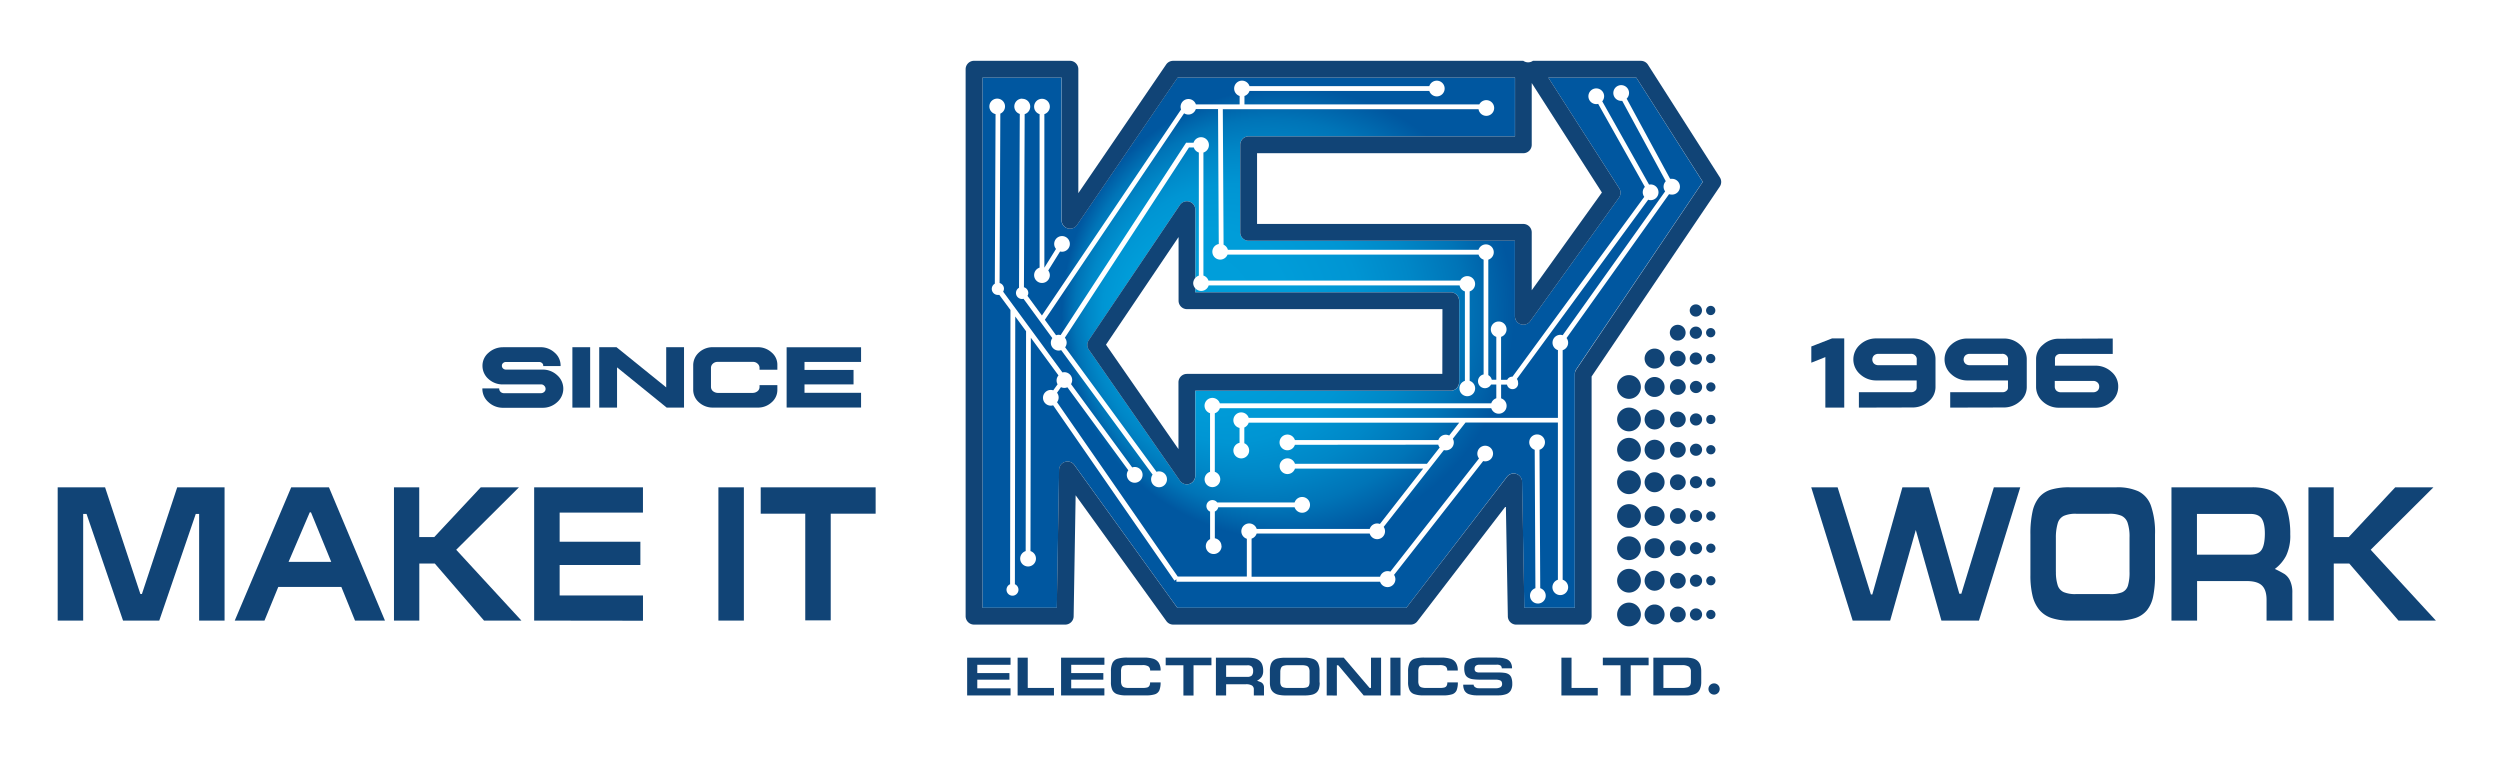 <svg xmlns="http://www.w3.org/2000/svg" xmlns:xlink="http://www.w3.org/1999/xlink" viewBox="0 0 890.61 273.91"><defs><radialGradient id="a" cx="458.84" cy="203.8" fx="411.927" r="80.59" gradientTransform="matrix(1, 0, 0, -1, 0, 315.48)" gradientUnits="userSpaceOnUse"><stop offset="0" stop-color="#009fdb"/><stop offset="0.37" stop-color="#009dd9"/><stop offset="0.57" stop-color="#0095d3"/><stop offset="0.72" stop-color="#0087c7"/><stop offset="0.86" stop-color="#0074b7"/><stop offset="0.98" stop-color="#005ba3"/><stop offset="1" stop-color="#0057a0"/></radialGradient></defs><path d="M344.54,247.75V234.29H360v2.54H348.15v2.95H359.6v2.35H348.15v3.08H360v2.54Z" style="fill:#114476"/><path d="M362.52,247.75V234.29h3.61v10.79h9.34v2.68h-13Z" style="fill:#114476"/><path d="M378,247.75V234.29h15.44v2.54H381.61v2.95h11.45v2.35H381.61v3.08h11.82v2.54Z" style="fill:#114476"/><path d="M408,247.73h-6.73a9.65,9.65,0,0,1-3.3-.44,2.93,2.93,0,0,1-1.7-1.47,6.49,6.49,0,0,1-.51-2.85v-3.82a7,7,0,0,1,.56-3,3,3,0,0,1,1.77-1.47,11.45,11.45,0,0,1,3.52-.42h5.94a11.16,11.16,0,0,1,3.21.39,3.6,3.6,0,0,1,2,1.4,4.91,4.91,0,0,1,.7,2.83h-3.74a1.67,1.67,0,0,0-.64-1.5,3.83,3.83,0,0,0-2.11-.44H402.3a8.55,8.55,0,0,0-1.89.15,1.16,1.16,0,0,0-.82.64,3.92,3.92,0,0,0-.23,1.56v3.34a3.35,3.35,0,0,0,.29,1.54,1.51,1.51,0,0,0,.91.72,6,6,0,0,0,1.72.19h4.64a7.13,7.13,0,0,0,1.67-.15,1.37,1.37,0,0,0,.85-.58,2.34,2.34,0,0,0,.27-1.25h3.75a7.47,7.47,0,0,1-.45,2.84,2.61,2.61,0,0,1-1.6,1.4A10.68,10.68,0,0,1,408,247.73Z" style="fill:#114476"/><path d="M415.26,234.29h16.31V237h-6.38v10.79h-3.61V237h-6.31v-2.67Z" style="fill:#114476"/><path d="M450.31,247.75h-3.64v-2.09a1.62,1.62,0,0,0-.66-1.45,4.05,4.05,0,0,0-2.21-.45h-7v4h-3.64V234.3h11.47a10.56,10.56,0,0,1,2.23.21,4.31,4.31,0,0,1,1.67.74,3.37,3.37,0,0,1,1.1,1.46A6.06,6.06,0,0,1,450,239a3.63,3.63,0,0,1-.59,2.19,4.62,4.62,0,0,1-1.61,1.32c.65.22,1.12.4,1.4.53a1.82,1.82,0,0,1,.75.65,2.09,2.09,0,0,1,.34,1.25v2.77ZM436.8,237v4.12h7.55a2.22,2.22,0,0,0,1.6-.47,2.33,2.33,0,0,0,.47-1.58,2.28,2.28,0,0,0-.45-1.58,2.18,2.18,0,0,0-1.62-.48H436.8Z" style="fill:#114476"/><path d="M470.14,243.15a7.29,7.29,0,0,1-.27,2.16,3.08,3.08,0,0,1-.88,1.4,3.88,3.88,0,0,1-1.67.79,11.59,11.59,0,0,1-2.64.25H458a11.15,11.15,0,0,1-2.58-.26,4.17,4.17,0,0,1-1.72-.81,3.23,3.23,0,0,1-1-1.42,6.37,6.37,0,0,1-.31-2.1v-4.09a7.53,7.53,0,0,1,.3-2.31,3.1,3.1,0,0,1,.95-1.45,3.84,3.84,0,0,1,1.69-.77,12.2,12.2,0,0,1,2.64-.23h6.64a9.6,9.6,0,0,1,3.14.42,3.1,3.1,0,0,1,1.76,1.45,6.11,6.11,0,0,1,.57,2.9v4.07Zm-14.06-.32a3.11,3.11,0,0,0,.26,1.37,1.41,1.41,0,0,0,.84.68,5.88,5.88,0,0,0,1.73.2h4.79a6.14,6.14,0,0,0,1.78-.19,1.27,1.27,0,0,0,.82-.66,3.45,3.45,0,0,0,.23-1.42v-3.43a3.29,3.29,0,0,0-.27-1.5,1.47,1.47,0,0,0-.88-.71,5.91,5.91,0,0,0-1.74-.2H459a5.72,5.72,0,0,0-1.76.21,1.42,1.42,0,0,0-.86.72,3.73,3.73,0,0,0-.28,1.5Z" style="fill:#114476"/><path d="M472.63,247.75V234.29h6.07l9.21,10.79h.5V234.29H492v13.46h-6.2L476.75,237h-.5v10.78Z" style="fill:#114476"/><path d="M498.92,247.75h-3.61V234.29h3.61Z" style="fill:#114476"/><path d="M513.86,247.73h-6.73a9.65,9.65,0,0,1-3.3-.44,2.9,2.9,0,0,1-1.7-1.47,6.49,6.49,0,0,1-.51-2.85v-3.82a7,7,0,0,1,.56-3,3,3,0,0,1,1.77-1.47,11.45,11.45,0,0,1,3.52-.42h5.94a11.16,11.16,0,0,1,3.21.39,3.53,3.53,0,0,1,2,1.4,5,5,0,0,1,.7,2.83h-3.75a1.69,1.69,0,0,0-.63-1.5,3.86,3.86,0,0,0-2.11-.44h-4.63a8.55,8.55,0,0,0-1.89.15,1.16,1.16,0,0,0-.82.64,3.92,3.92,0,0,0-.23,1.56v3.34a3.35,3.35,0,0,0,.29,1.54,1.48,1.48,0,0,0,.91.72,6,6,0,0,0,1.72.19h4.64a7,7,0,0,0,1.66-.15,1.34,1.34,0,0,0,.85-.58,2.34,2.34,0,0,0,.27-1.25h3.75a7.47,7.47,0,0,1-.45,2.84,2.61,2.61,0,0,1-1.6,1.4A10.64,10.64,0,0,1,513.86,247.73Z" style="fill:#114476"/><path d="M533.45,234.29a9,9,0,0,1,3,.41,3.12,3.12,0,0,1,1.67,1.25,3.92,3.92,0,0,1,.53,2.15H535a1.32,1.32,0,0,0-.42-1,2.4,2.4,0,0,0-1.44-.3h-6.07c-1.16,0-1.74.47-1.74,1.4a1.21,1.21,0,0,0,.43,1.11,2.55,2.55,0,0,0,1.31.26h6.6a16.07,16.07,0,0,1,2.32.13,3.7,3.7,0,0,1,1.5.52,2.41,2.41,0,0,1,.93,1.21,6.18,6.18,0,0,1,.32,2.19,4.66,4.66,0,0,1-.53,2.34,3.08,3.08,0,0,1-1.65,1.33,8.45,8.45,0,0,1-2.92.43h-7.3a8.88,8.88,0,0,1-3-.41,2.91,2.91,0,0,1-1.59-1.24,4.33,4.33,0,0,1-.48-2.17h3.7a1.08,1.08,0,0,0,.52.89,2.06,2.06,0,0,0,1.27.39h6a3.41,3.41,0,0,0,1.78-.36,1.26,1.26,0,0,0,.57-1.15,1.69,1.69,0,0,0-.19-.86,1.29,1.29,0,0,0-.74-.51,5.15,5.15,0,0,0-1.53-.18h-5.35a19.27,19.27,0,0,1-2.67-.16,4.25,4.25,0,0,1-1.7-.6,2.47,2.47,0,0,1-1-1.23,6,6,0,0,1-.3-2.07,4.42,4.42,0,0,1,.31-1.75,2.74,2.74,0,0,1,1-1.18,4.81,4.81,0,0,1,1.71-.67,13.42,13.42,0,0,1,2.58-.21h6.17Z" style="fill:#114476"/><path d="M556.24,247.75V234.29h3.61v10.79h9.34v2.68h-13Z" style="fill:#114476"/><path d="M571,234.29h16.31V237h-6.38v10.79h-3.62V237H571Z" style="fill:#114476"/><path d="M589,234.29h11.67a9.37,9.37,0,0,1,2.41.27,3.82,3.82,0,0,1,1.65.86,3.51,3.51,0,0,1,1,1.51,7,7,0,0,1,.33,2.27v3.57a6.64,6.64,0,0,1-.53,2.86,3.23,3.23,0,0,1-1.7,1.61,7.73,7.73,0,0,1-3.11.51H589V234.29Zm3.61,10.79h6.5a7.17,7.17,0,0,0,2-.23,1.68,1.68,0,0,0,1-.72,2.8,2.8,0,0,0,.26-1.34v-3.53a2.08,2.08,0,0,0-.7-1.75,4.43,4.43,0,0,0-2.59-.55h-6.5v8.12Z" style="fill:#114476"/><path d="M582.92,27.65H551.57l25.25,39.41a3,3,0,0,1-.09,3.36l-31.62,44a3,3,0,0,1-5.43-1.75V85.76H444.82a3,3,0,0,1-3-3V51.58a3,3,0,0,1,3-3h94.86V27.65H419.48L383.62,80.19a3,3,0,0,1-5.46-1.69V27.65H350V216.52H376.5l.81-49.19a3,3,0,0,1,5.41-1.7l36.71,50.89H501l35.85-46.69a3,3,0,0,1,5.37,1.77l.8,44.92h18V133.19a3,3,0,0,1,.51-1.67l45.05-66.74ZM368.4,38a2.8,2.8,0,1,1,3.65,2.66v54.7h0l4.15-6.68a2.79,2.79,0,1,1,2.12,1,3.09,3.09,0,0,1-.68-.09l-4.21,6.78A2.76,2.76,0,0,1,374,98a2.8,2.8,0,1,1-3.65-2.66V40.66A2.77,2.77,0,0,1,368.4,38Zm-4.22-2.8a2.79,2.79,0,0,1,.85,5.46l-.26,61.67a2.13,2.13,0,0,1,1.56,2,2,2,0,0,1-.3,1.06l5.15,7L420.75,39a2.76,2.76,0,0,1-.18-.95,2.8,2.8,0,0,1,5.46-.85h15.58v-3a2.8,2.8,0,1,1,3.52-3.51h64.05a2.8,2.8,0,1,1,0,1.7H445.13a2.79,2.79,0,0,1-1.8,1.8v3H527a2.8,2.8,0,1,1-.28,1.7h-91.1l.27,48.29A2.8,2.8,0,0,1,437.43,89H526.7a2.79,2.79,0,1,1,3.5,3.51v41.13a2.45,2.45,0,0,1,1.23,1.64h1.62V120a2.8,2.8,0,1,1,1.7,0v15.29h2.19a2,2,0,0,1,1.8-1.1h.08l46.94-64.06a2.76,2.76,0,0,1,.22-3.54L569.34,37a3,3,0,0,1-.68.09,2.8,2.8,0,1,1,2.8-2.8,2.77,2.77,0,0,1-.67,1.8l16.68,29.68a2.6,2.6,0,0,1,.56-.06,2.8,2.8,0,1,1,0,5.6,2.59,2.59,0,0,1-.88-.16L540.37,135a2,2,0,0,1,.43,1.25,2,2,0,0,1-3.94.76h-2.1v4.9a2.8,2.8,0,1,1-3.51,3.51H434.56a2.79,2.79,0,0,1-1.79,1.8v20.87a2.79,2.79,0,1,1-1.7,0V147.2a2.79,2.79,0,1,1,3.49-3.51h96.69a2.8,2.8,0,0,1,1.8-1.81V137h-1.88a2.47,2.47,0,0,1-4.64-1.19,2.48,2.48,0,0,1,2-2.42V92.5a2.77,2.77,0,0,1-1.8-1.8H437.3a2.8,2.8,0,1,1-3.12-3.77l-.26-48.07H426a2.78,2.78,0,0,1-4.17,1.5l-49.61,73.56,4,5.51a2.86,2.86,0,0,1,.88-.16,3,3,0,0,1,.74.11l44.74-68.59.08.05h2.54a2.8,2.8,0,1,1,3.51,3.51V98.17a2.77,2.77,0,0,1,1.8,1.8h89.67a2.79,2.79,0,1,1,3.38,3.84v31.87a2.8,2.8,0,1,1-1.7,0V103.81a2.79,2.79,0,0,1-1.89-2.13H430.58a2.78,2.78,0,0,1-4.76,1v1.46h91a3,3,0,0,1,3,3v29.06a3,3,0,0,1-3,3h-91v30.34a3,3,0,0,1-2.09,2.86,3.06,3.06,0,0,1-.89.14,3,3,0,0,1-2.46-1.28l-32.47-46.7a3,3,0,0,1,0-3.38L420.37,73a3,3,0,0,1,5.47,1.67V99a2.8,2.8,0,0,1,1.24-.81V54.34a2.79,2.79,0,0,1-1.8-1.8h-1.72l-44.21,67.78a2.79,2.79,0,0,1,.64,1.76,2.82,2.82,0,0,1-.54,1.64L412,168.08a2.59,2.59,0,0,1,.88-.16,2.83,2.83,0,1,1-2.27,1.17l-32.57-44.36a2.87,2.87,0,0,1-.89.16,2.8,2.8,0,0,1-2.8-2.8,2.73,2.73,0,0,1,.54-1.64l-10.26-14a2.42,2.42,0,0,1-.47.06,2.14,2.14,0,0,1-1.14-4l.27-61.92a2.79,2.79,0,0,1,.87-5.45Zm71,159.34a2.81,2.81,0,1,1-4.09-2.48v-9.8a2.14,2.14,0,1,1,2.54-3.26h27.57a2.81,2.81,0,1,1,0,1.71H434a2.14,2.14,0,0,1-1.22,1.52v9.53A2.83,2.83,0,0,1,435.14,194.55ZM547.85,215a2.8,2.8,0,0,1-.87-5.46l-.25-49.31a2.8,2.8,0,1,1,1.71,0l.26,49.31a2.8,2.8,0,0,1-.85,5.47ZM595.43,69.31a2.84,2.84,0,0,1-.84-.14l-36.51,51.25a2.78,2.78,0,0,1-1.39,4.33v81.78a2.8,2.8,0,1,1-1.7,0v-56H522.08l-4.52,5.76a2.76,2.76,0,0,1,.35,1.34,2.8,2.8,0,0,1-2.8,2.8,2.84,2.84,0,0,1-.72-.1l-21.46,27.37a2.75,2.75,0,0,1,.48,1.57,2.81,2.81,0,0,1-2.81,2.81,2.78,2.78,0,0,1-2.65-2H447.67a2.77,2.77,0,0,1-1.8,1.8v13.58h45.77a2.8,2.8,0,0,1,2.66-2,2.83,2.83,0,0,1,1,.18l31.59-40.32a2.8,2.8,0,1,1,5-1.78,2.77,2.77,0,0,1-3.51,2.71L496.62,204.8a2.83,2.83,0,0,1,.48,1.58,2.8,2.8,0,0,1-5.46.85H419.09v-.85l-.7.48-43.22-62.48a2.64,2.64,0,0,1-.81.13,2.8,2.8,0,1,1,0-5.6,2.66,2.66,0,0,1,.85.15l1.55-2.16a2.7,2.7,0,0,1-.36-1.35,2.77,2.77,0,0,1,.68-1.81l-9.85-13.42-.13,76a2.81,2.81,0,1,1-1.71,0l.14-78.33-3.85-5.24-.13,95.38a2.13,2.13,0,1,1-1.71,0l.13-97.7L356,105.06a2.42,2.42,0,0,1-.47,0,2.14,2.14,0,0,1-1.13-4l.26-60.41a2.79,2.79,0,1,1,1.7-.17l-.26,60.34a2.13,2.13,0,0,1,1.56,2,2.08,2.08,0,0,1-.3,1.07l9.77,13.31h.06v.08l11.3,15.4a3,3,0,0,1,.67-.09,2.8,2.8,0,0,1,2.8,2.8,2.88,2.88,0,0,1-.41,1.45l21.79,29.68a2.86,2.86,0,0,1,.88-.16,2.81,2.81,0,1,1-2.8,2.81,2.73,2.73,0,0,1,.54-1.64l-21.7-29.56a2.88,2.88,0,0,1-1.1.22,2.8,2.8,0,0,1-1.19-.27l-1.41,2a2.74,2.74,0,0,1,0,3.36l43,62.11h24.62V191.94a2.8,2.8,0,1,1,3.51-3.51h40.27a2.76,2.76,0,0,1,3.62-1.77L507,166.93H461.32a2.8,2.8,0,1,1,0-1.7h47l4.56-5.82a2.66,2.66,0,0,1-.51-1l-51.07.05a2.8,2.8,0,1,1,0-1.7l51.11,0a2.79,2.79,0,0,1,2.64-1.89,2.82,2.82,0,0,1,1.2.28l3.59-4.58h-75a2.82,2.82,0,0,1-1.56,1.73v5.6a2.81,2.81,0,1,1-1.7-.15v-5.3a2.8,2.8,0,1,1,3.27-3.58H555V124.74a2.8,2.8,0,0,1,.85-5.46,3,3,0,0,1,.85.14L593.2,68.17a2.77,2.77,0,0,1-.56-1.67,2.82,2.82,0,0,1,.78-1.94L577.91,35.93a2.85,2.85,0,0,1-.42,0,2.8,2.8,0,1,1,2-.79l15.48,28.57a3,3,0,0,1,.52,0,2.81,2.81,0,1,1,0,5.61Z" style="fill:url(#a)"/><path d="M612.71,63.22,587.07,23.05a3,3,0,0,0-2.52-1.38H546.09a3,3,0,0,1-3.42,0H417.91a3,3,0,0,0-2.47,1.3L384.15,68.81V24.66a3,3,0,0,0-3-3H347a3,3,0,0,0-3,3V219.51a3,3,0,0,0,3,3h32.48a3,3,0,0,0,3-2.94l.71-43.13,32.33,44.83a3,3,0,0,0,2.43,1.24h84.6a3,3,0,0,0,2.37-1.17l31.54-41.07.7,39.31a3,3,0,0,0,3,2.94H564a3,3,0,0,0,3-3v-85.4l45.64-67.61A3,3,0,0,0,612.71,63.22Zm-51.66,70v83.33h-18l-.8-44.92a3,3,0,0,0-5.37-1.77L501,216.52h-81.6l-36.71-50.89a3,3,0,0,0-5.41,1.7l-.81,49.19H350V27.65h28.21V78.5a3,3,0,0,0,5.46,1.69l35.86-52.54h120.2V48.59H444.83a3,3,0,0,0-3,3V82.77a3,3,0,0,0,3,3h94.86v26.92a3,3,0,0,0,5.43,1.75l31.62-44a3,3,0,0,0,.09-3.36L551.58,27.65h31.35l23.7,37.13-45,66.74A2.9,2.9,0,0,0,561.05,133.19ZM545.67,51.58v-22l25,39-25,34.82V82.78a3,3,0,0,0-3-3H447.82V54.58h94.86A3,3,0,0,0,545.67,51.58Z" style="fill:#114476"/><path d="M425.82,99V74.66A3,3,0,0,0,420.35,73l-32.48,48.17a3,3,0,0,0,0,3.38l32.47,46.7a3,3,0,0,0,2.46,1.28,2.76,2.76,0,0,0,.89-.14,3,3,0,0,0,2.09-2.86V139.18h91a3,3,0,0,0,3-3V107.13a3,3,0,0,0-3-3h-91v-1.46a2.79,2.79,0,0,1-.71-1.84A3,3,0,0,1,425.82,99Zm88,34.2h-91a3,3,0,0,0-3,3V160L394,122.79l25.86-38.35v22.69a3,3,0,0,0,3,3h91Z" style="fill:#114476"/><path d="M612.63,245.45a2,2,0,1,1-2-2A2,2,0,0,1,612.63,245.45Z" style="fill:#114476"/><path d="M584.55,160.22a4.23,4.23,0,1,1-4.22-4.23A4.22,4.22,0,0,1,584.55,160.22Z" style="fill:#114476"/><path d="M593,160.22a3.56,3.56,0,1,1-3.56-3.56A3.56,3.56,0,0,1,593,160.22Z" style="fill:#114476"/><path d="M600.53,160.22a2.81,2.81,0,1,1-2.81-2.81A2.81,2.81,0,0,1,600.53,160.22Z" style="fill:#114476"/><circle cx="604.19" cy="160.22" r="2.17" style="fill:#114476"/><path d="M611.13,160.22a1.65,1.65,0,1,1-1.65-1.65A1.65,1.65,0,0,1,611.13,160.22Z" style="fill:#114476"/><path d="M584.55,183.83a4.23,4.23,0,1,1-4.22-4.23A4.23,4.23,0,0,1,584.55,183.83Z" style="fill:#114476"/><path d="M593,183.83a3.56,3.56,0,1,1-3.56-3.56A3.56,3.56,0,0,1,593,183.83Z" style="fill:#114476"/><path d="M600.53,183.83a2.81,2.81,0,1,1-2.81-2.81A2.81,2.81,0,0,1,600.53,183.83Z" style="fill:#114476"/><path d="M606.36,183.83a2.17,2.17,0,1,1-2.17-2.18A2.18,2.18,0,0,1,606.36,183.83Z" style="fill:#114476"/><path d="M611.13,183.83a1.65,1.65,0,1,1-1.65-1.65A1.65,1.65,0,0,1,611.13,183.83Z" style="fill:#114476"/><path d="M584.55,171.8a4.23,4.23,0,1,1-4.22-4.23A4.23,4.23,0,0,1,584.55,171.8Z" style="fill:#114476"/><path d="M593,171.8a3.56,3.56,0,1,1-3.56-3.56A3.56,3.56,0,0,1,593,171.8Z" style="fill:#114476"/><path d="M600.53,171.8a2.81,2.81,0,1,1-2.81-2.81A2.81,2.81,0,0,1,600.53,171.8Z" style="fill:#114476"/><path d="M606.36,171.79a2.17,2.17,0,1,1-2.17-2.17A2.18,2.18,0,0,1,606.36,171.79Z" style="fill:#114476"/><circle cx="609.48" cy="171.79" r="1.65" style="fill:#114476"/><path d="M584.55,195.31a4.23,4.23,0,1,1-4.22-4.23A4.23,4.23,0,0,1,584.55,195.31Z" style="fill:#114476"/><path d="M593,195.31a3.56,3.56,0,1,1-3.56-3.56A3.56,3.56,0,0,1,593,195.31Z" style="fill:#114476"/><path d="M600.53,195.31a2.81,2.81,0,1,1-2.81-2.81A2.81,2.81,0,0,1,600.53,195.31Z" style="fill:#114476"/><path d="M606.36,195.31a2.17,2.17,0,1,1-2.17-2.18A2.17,2.17,0,0,1,606.36,195.31Z" style="fill:#114476"/><path d="M611.13,195.31a1.65,1.65,0,1,1-1.65-1.65A1.65,1.65,0,0,1,611.13,195.31Z" style="fill:#114476"/><path d="M584.55,218.91a4.23,4.23,0,1,1-4.22-4.23A4.23,4.23,0,0,1,584.55,218.91Z" style="fill:#114476"/><path d="M593,218.91a3.56,3.56,0,1,1-3.56-3.56A3.56,3.56,0,0,1,593,218.91Z" style="fill:#114476"/><path d="M600.53,218.91a2.81,2.81,0,1,1-2.81-2.81A2.81,2.81,0,0,1,600.53,218.91Z" style="fill:#114476"/><path d="M606.36,218.91a2.17,2.17,0,1,1-2.17-2.18A2.17,2.17,0,0,1,606.36,218.91Z" style="fill:#114476"/><path d="M611.13,218.91a1.65,1.65,0,1,1-1.65-1.65A1.65,1.65,0,0,1,611.13,218.91Z" style="fill:#114476"/><path d="M584.55,206.88a4.23,4.23,0,1,1-4.22-4.23A4.23,4.23,0,0,1,584.55,206.88Z" style="fill:#114476"/><path d="M593,206.88a3.56,3.56,0,1,1-3.56-3.56A3.56,3.56,0,0,1,593,206.88Z" style="fill:#114476"/><path d="M600.53,206.88a2.81,2.81,0,1,1-2.81-2.81A2.81,2.81,0,0,1,600.53,206.88Z" style="fill:#114476"/><path d="M606.36,206.88a2.17,2.17,0,1,1-2.17-2.18A2.17,2.17,0,0,1,606.36,206.88Z" style="fill:#114476"/><path d="M611.13,206.88a1.65,1.65,0,1,1-1.65-1.65A1.65,1.65,0,0,1,611.13,206.88Z" style="fill:#114476"/><path d="M584.55,137.86a4.23,4.23,0,1,1-4.22-4.23A4.22,4.22,0,0,1,584.55,137.86Z" style="fill:#114476"/><path d="M593,137.86a3.56,3.56,0,1,1-3.56-3.56A3.56,3.56,0,0,1,593,137.86Z" style="fill:#114476"/><path d="M600.53,137.86a2.81,2.81,0,1,1-2.81-2.81A2.81,2.81,0,0,1,600.53,137.86Z" style="fill:#114476"/><circle cx="604.19" cy="137.86" r="2.18" style="fill:#114476"/><path d="M611.13,137.86a1.65,1.65,0,1,1-1.65-1.65A1.65,1.65,0,0,1,611.13,137.86Z" style="fill:#114476"/><path d="M584.55,149.43a4.23,4.23,0,1,1-4.22-4.23A4.22,4.22,0,0,1,584.55,149.43Z" style="fill:#114476"/><path d="M593,149.43a3.56,3.56,0,1,1-3.56-3.56A3.56,3.56,0,0,1,593,149.43Z" style="fill:#114476"/><path d="M600.53,149.43a2.81,2.81,0,1,1-2.81-2.81A2.81,2.81,0,0,1,600.53,149.43Z" style="fill:#114476"/><path d="M606.36,149.43a2.17,2.17,0,1,1-2.17-2.17A2.18,2.18,0,0,1,606.36,149.43Z" style="fill:#114476"/><circle cx="609.48" cy="149.43" r="1.65" style="fill:#114476"/><path d="M593,127.74a3.56,3.56,0,1,1-3.56-3.56A3.56,3.56,0,0,1,593,127.74Z" style="fill:#114476"/><path d="M600.49,127.74a2.81,2.81,0,1,1-2.81-2.81A2.81,2.81,0,0,1,600.49,127.74Z" style="fill:#114476"/><path d="M606.32,127.74a2.18,2.18,0,1,1-2.18-2.18A2.17,2.17,0,0,1,606.32,127.74Z" style="fill:#114476"/><path d="M611.08,127.74a1.65,1.65,0,1,1-1.65-1.65A1.65,1.65,0,0,1,611.08,127.74Z" style="fill:#114476"/><path d="M600.49,118.52a2.81,2.81,0,1,1-2.81-2.81A2.81,2.81,0,0,1,600.49,118.52Z" style="fill:#114476"/><path d="M606.32,118.52a2.18,2.18,0,1,1-2.18-2.18A2.18,2.18,0,0,1,606.32,118.52Z" style="fill:#114476"/><path d="M611.08,118.52a1.65,1.65,0,1,1-1.65-1.65A1.65,1.65,0,0,1,611.08,118.52Z" style="fill:#114476"/><path d="M606.32,110.61a2.18,2.18,0,1,1-2.18-2.18A2.17,2.17,0,0,1,606.32,110.61Z" style="fill:#114476"/><path d="M611.08,110.61a1.65,1.65,0,1,1-1.65-1.65A1.65,1.65,0,0,1,611.08,110.61Z" style="fill:#114476"/><path d="M80,221.08H70.94v-38h-1.2l-13,38H43.83l-13-38h-1.2v38H20.55V173.61H37.43l12.58,38h.55l12.57-38H80v47.47Z" style="fill:#114476"/><path d="M94.22,221.08H83.63l20.11-47.47h13.45l19.95,47.47H126.47l-4.87-12H99.14Zm8.58-20.92H118l-7.22-17.65h-.43Z" style="fill:#114476"/><path d="M140.35,221.08V173.61h9v17.72h5.35l16.56-17.72h13.61l-22.35,22.24,23.23,25.23H172.43L154.9,200.76h-5.52v20.32Z" style="fill:#114476"/><path d="M190.29,221.08V173.61h38.76v9H199.37V193h28.76v8.28H199.37v10.85h29.69v9Z" style="fill:#114476"/><path d="M265,221.08h-9.07V173.61H265Z" style="fill:#114476"/><path d="M271,173.61h40.94V183h-16v38h-9.07V183H271v-9.43Z" style="fill:#114476"/><path d="M691.62,221.08l-9.13-32.28-9.13,32.28H660l-14.76-47.47h9.4l11.86,38.17H667l10.72-38.17h9.45L698,211.51h.72l11.58-37.9h9.4L705,221.08Z" style="fill:#114476"/><path d="M767.71,204.87a35.89,35.89,0,0,1-.67,7.63,11.47,11.47,0,0,1-2.22,4.92,8.91,8.91,0,0,1-4.2,2.78,21.22,21.22,0,0,1-6.63.89H737.32a20,20,0,0,1-6.47-.92,9.65,9.65,0,0,1-4.32-2.88,12.39,12.39,0,0,1-2.44-5,30.83,30.83,0,0,1-.77-7.41V190.44a36.85,36.85,0,0,1,.75-8.16,12.1,12.1,0,0,1,2.37-5.13,9,9,0,0,1,4.24-2.73,22.41,22.41,0,0,1,6.63-.82H754a18,18,0,0,1,7.87,1.46,9.14,9.14,0,0,1,4.4,5.13,29,29,0,0,1,1.44,10.24v14.44Zm-35.3-1.16a15,15,0,0,0,.65,4.84,4,4,0,0,0,2.13,2.4,10.69,10.69,0,0,0,4.33.69h12A11.3,11.3,0,0,0,756,211a3.78,3.78,0,0,0,2.06-2.35,16.47,16.47,0,0,0,.57-5V191.52a15.62,15.62,0,0,0-.69-5.3,4.26,4.26,0,0,0-2.22-2.5,10.92,10.92,0,0,0-4.36-.69h-11.7a10.49,10.49,0,0,0-4.41.73,4.19,4.19,0,0,0-2.16,2.53,17.85,17.85,0,0,0-.7,5.3v12.12Z" style="fill:#114476"/><path d="M816.58,221.08h-9.13V213.7q0-3.54-1.66-5.13T800.25,207H782.7v14.09h-9.13V173.6h28.79a18.86,18.86,0,0,1,5.59.75,9.73,9.73,0,0,1,4.19,2.6,12.37,12.37,0,0,1,2.75,5.13,29.41,29.41,0,0,1,1,8.23,16.5,16.5,0,0,1-1.49,7.7,13.94,13.94,0,0,1-4,4.67,38.83,38.83,0,0,1,3.5,1.85,5.85,5.85,0,0,1,1.89,2.28,9.66,9.66,0,0,1,.84,4.42v9.85Zm-33.93-38v14.51h19c1.9,0,3.24-.56,4-1.68s1.16-3,1.19-5.58-.37-4.45-1.12-5.57-2.1-1.68-4.07-1.68Z" style="fill:#114476"/><path d="M822.37,221.08V173.61h9v17.72h5.35l16.56-17.72h13.61l-22.35,22.24,23.23,25.23H854.45l-17.53-20.32h-5.53v20.32Z" style="fill:#114476"/><path d="M179.13,123.69h13.35a7.28,7.28,0,0,1,5.11,1.94,6,6,0,0,1,2.12,4.66v.13h-6.19v-.13a1.11,1.11,0,0,0-.41-.94,1.52,1.52,0,0,0-1-.4l-11.9,0a1.49,1.49,0,0,0-1,.4,1.17,1.17,0,0,0-.41.94,1.26,1.26,0,0,0,.43,1,1.52,1.52,0,0,0,1,.38l6.51,0c2.94,0,5.1,0,6.5,0a7.46,7.46,0,0,1,5.25,2,6.37,6.37,0,0,1,0,9.6,7.49,7.49,0,0,1-5.25,2H179.27a7.52,7.52,0,0,1-5.25-2,6.29,6.29,0,0,1-2.18-4.8v-.11h6v.14a1.63,1.63,0,0,0,.5,1.12,1.76,1.76,0,0,0,1.21.45h13.1a1.75,1.75,0,0,0,1.22-.45,1.37,1.37,0,0,0,.49-1.1,1.51,1.51,0,0,0-.5-1.12,1.43,1.43,0,0,0-1.21-.45H179.15A7.44,7.44,0,0,1,174,135a6.2,6.2,0,0,1-2.12-4.68A6,6,0,0,1,174,125.7a7.7,7.7,0,0,1,5.06-2h.08Z" style="fill:#114476"/><path d="M210.24,123.69v21.52h-6.33V123.69Z" style="fill:#114476"/><path d="M219.63,123.69,237.33,138V123.69h6.35v21.52h-6.17l-17.69-14.34v14.34h-6.35V123.69Z" style="fill:#114476"/><path d="M269.88,123.69a7.14,7.14,0,0,1,5,1.87,5.68,5.68,0,0,1,2.05,4.53v1.62h-6.35v-.63a1.94,1.94,0,0,0-.7-1.53,2.29,2.29,0,0,0-1.67-.63H255.65a2.39,2.39,0,0,0-1.69.63,2,2,0,0,0-.68,1.53v6.73a2,2,0,0,0,.7,1.53,2.88,2.88,0,0,0,1.67.63h12.56a2.77,2.77,0,0,0,1.69-.63,1.92,1.92,0,0,0,.68-1.53v-.61h6.35v1.62a5.78,5.78,0,0,1-2.07,4.53,7.06,7.06,0,0,1-5,1.85H254a7.22,7.22,0,0,1-5-1.87,5.89,5.89,0,0,1-2.05-4.52v-8.73a6.14,6.14,0,0,1,2.07-4.53,7.22,7.22,0,0,1,5-1.87h15.91Z" style="fill:#114476"/><path d="M306.75,123.69v5.24H286.6v2.86h17.47v5.15H286.6v3h20.15v5.24H280.23V123.7h26.52Z" style="fill:#114476"/><path d="M657,120.56v24.65h-6.73v-18l-5,2v-5.78l7.4-2.88Z" style="fill:#114476"/><path d="M662.22,145.21v-5.49q6.66,0,18.69,0a2,2,0,0,0,1.35-.5,1.37,1.37,0,0,0,.54-1.21v-2.48H668.51a8.4,8.4,0,0,1-5.85-2.2,7,7,0,0,1,0-10.58,8.4,8.4,0,0,1,5.83-2.19h12.78a8.36,8.36,0,0,1,5.85,2.19,6.74,6.74,0,0,1,2.39,5.29V138a6.61,6.61,0,0,1-2.45,5,8.55,8.55,0,0,1-5.92,2.16Zm20.62-17.15a1.85,1.85,0,0,0-.61-1.46,2,2,0,0,0-1.62-.54H669.22a2.33,2.33,0,0,0-1.62.56,2.08,2.08,0,0,0,0,2.92,2.29,2.29,0,0,0,1.6.56h13.62v-2Z" style="fill:#114476"/><path d="M694.75,145.21v-5.49q6.66,0,18.69,0a2,2,0,0,0,1.35-.5,1.37,1.37,0,0,0,.54-1.21v-2.48H701a8.4,8.4,0,0,1-5.85-2.2,7,7,0,0,1,0-10.58A8.4,8.4,0,0,1,701,120.6h12.78a8.36,8.36,0,0,1,5.85,2.19,6.74,6.74,0,0,1,2.39,5.29V138a6.61,6.61,0,0,1-2.45,5,8.55,8.55,0,0,1-5.92,2.16Zm20.62-17.15a1.85,1.85,0,0,0-.61-1.46,2,2,0,0,0-1.62-.54H701.75a2.33,2.33,0,0,0-1.62.56,2.08,2.08,0,0,0,0,2.92,2.29,2.29,0,0,0,1.6.56h13.62v-2Z" style="fill:#114476"/><path d="M752.65,120.59v5.49q-6.61,0-18.69,0a2.07,2.07,0,0,0-1.35.5,1.56,1.56,0,0,0-.54,1.21v2.48h14.29a8.33,8.33,0,0,1,5.85,2.2,6.74,6.74,0,0,1,2.39,5.29,6.94,6.94,0,0,1-2.41,5.29,8.29,8.29,0,0,1-5.83,2.2H733.58a8.4,8.4,0,0,1-5.85-2.2,7,7,0,0,1-2.39-5.29v-9.93a6.55,6.55,0,0,1,2.45-5,8.26,8.26,0,0,1,5.92-2.16ZM732,137.74a2,2,0,0,0,.61,1.46,2.37,2.37,0,0,0,1.62.54h11.39a2.29,2.29,0,0,0,1.62-.56,1.89,1.89,0,0,0,.59-1.46,1.85,1.85,0,0,0-.61-1.46,2.21,2.21,0,0,0-1.6-.56H732v2Z" style="fill:#114476"/></svg>